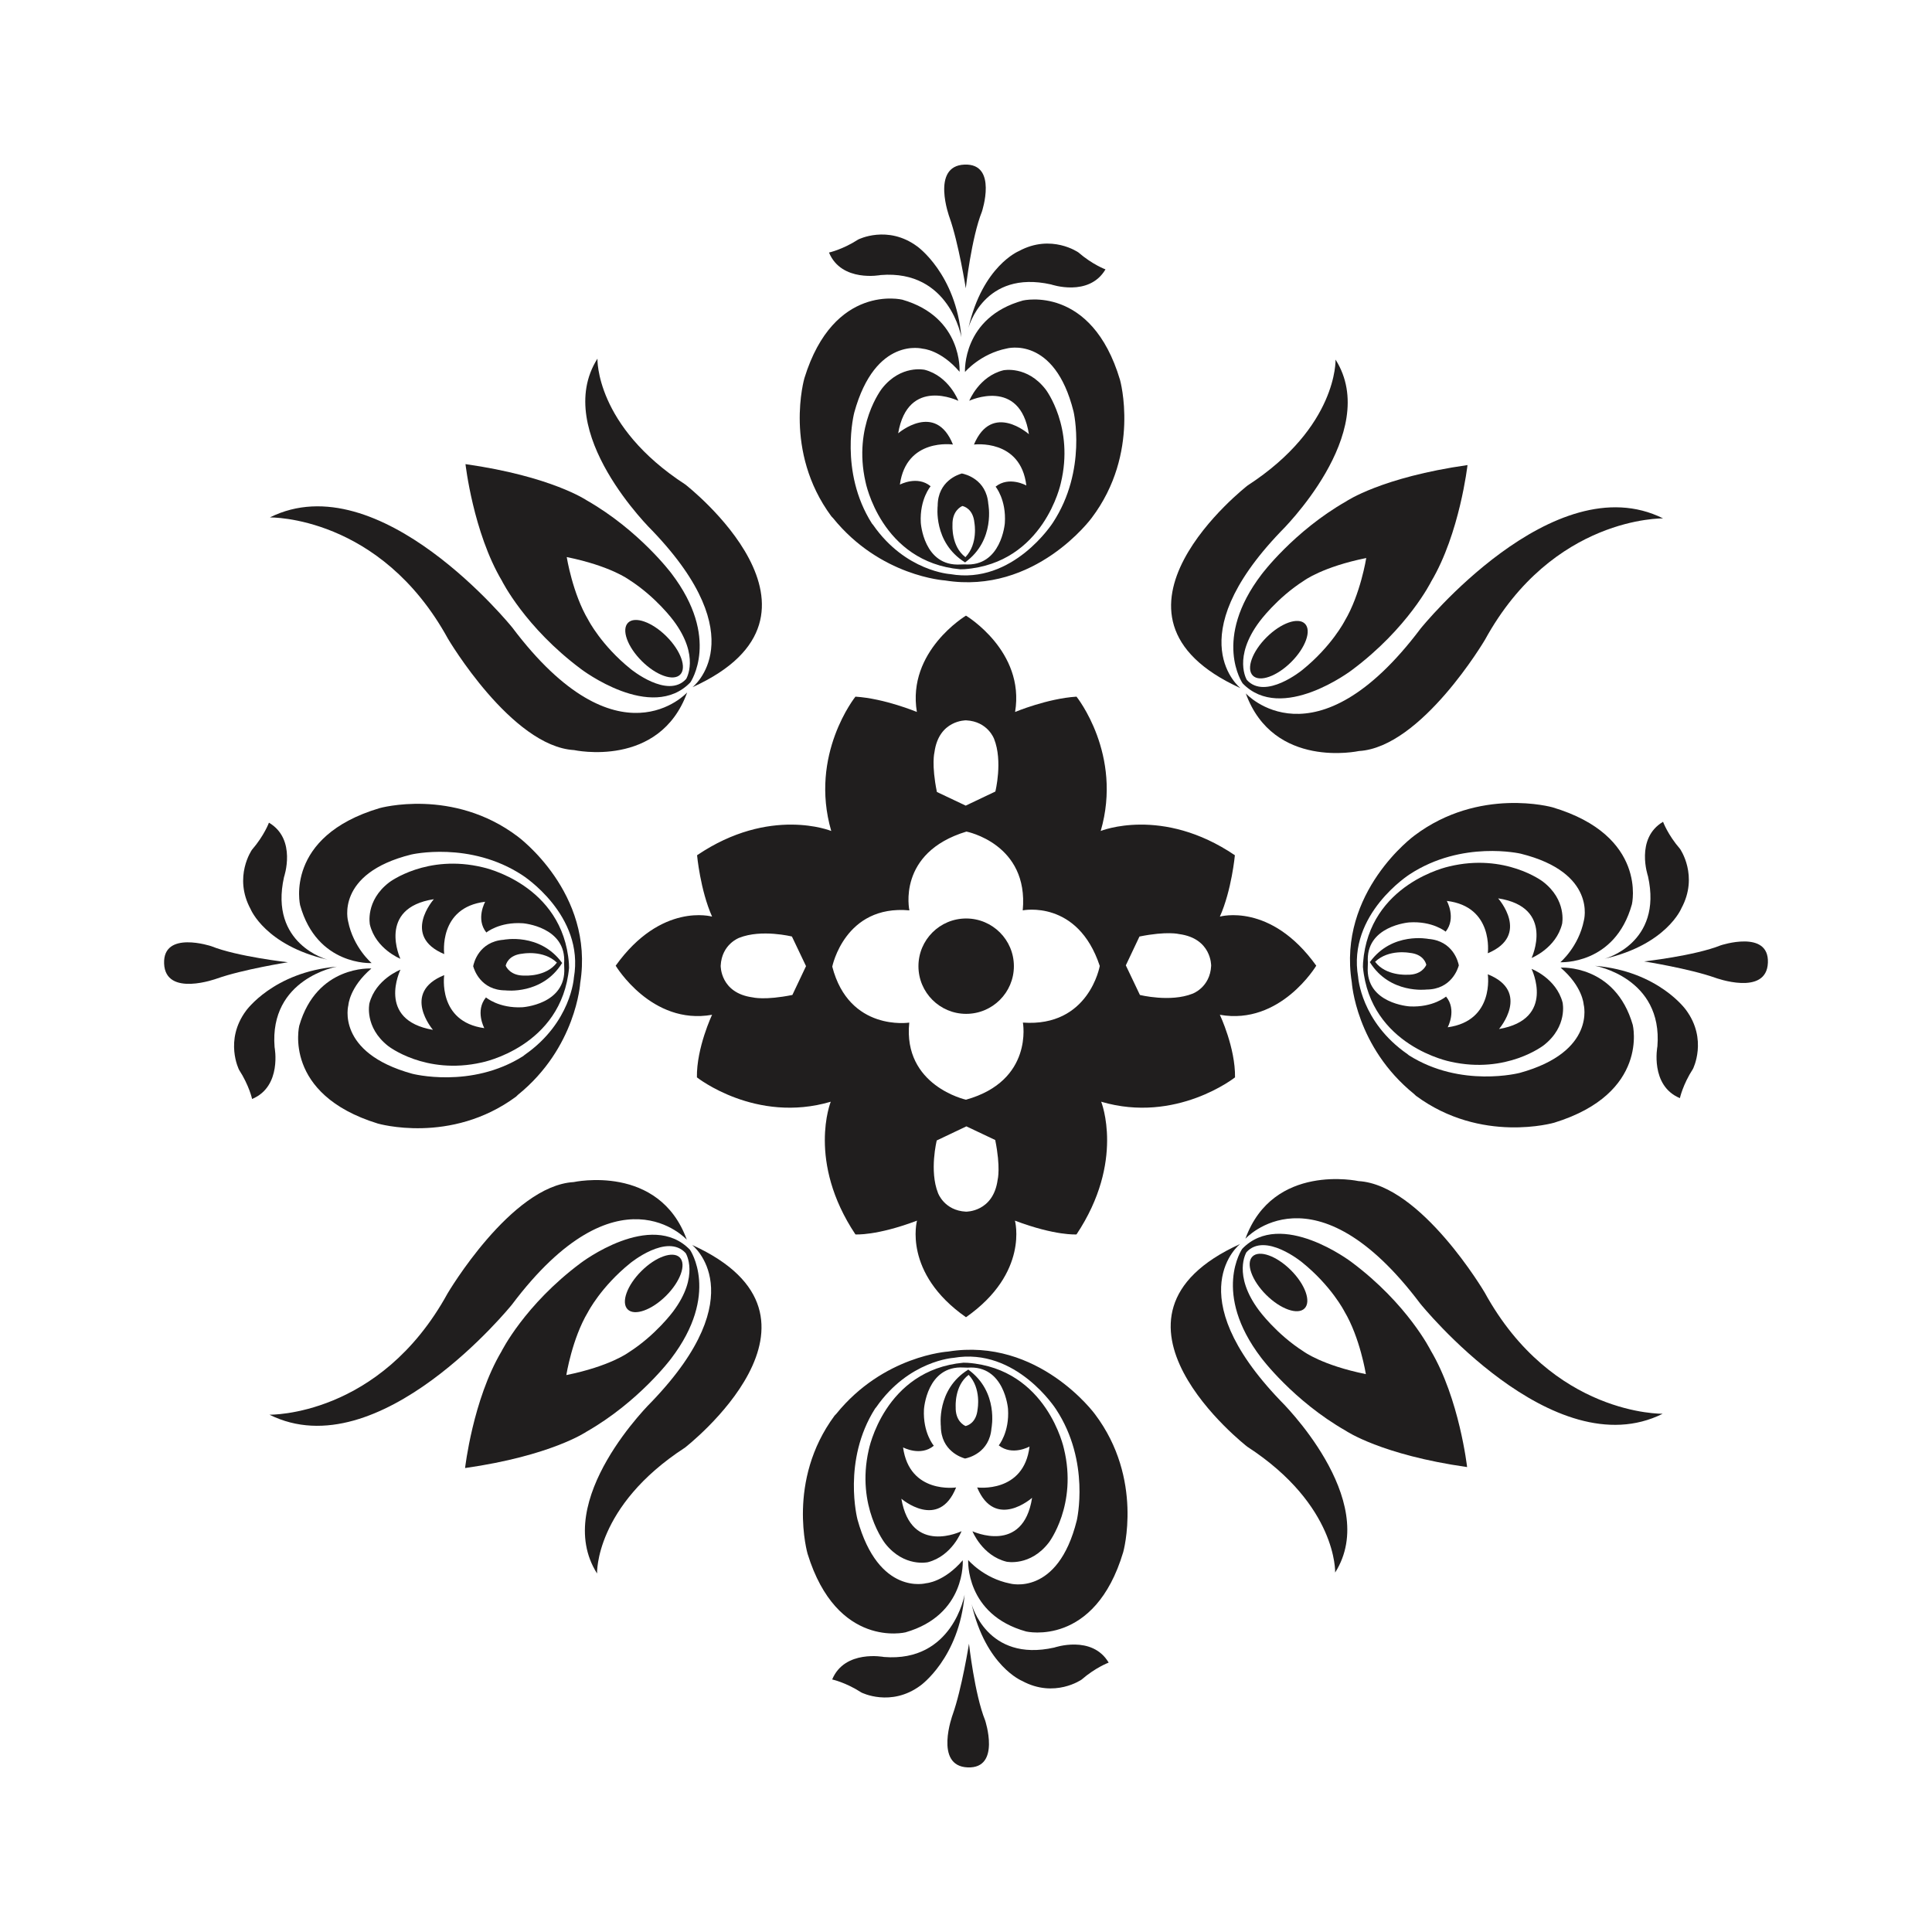 <?xml version="1.0" encoding="UTF-8"?>
<!DOCTYPE svg PUBLIC "-//W3C//DTD SVG 1.1//EN" "http://www.w3.org/Graphics/SVG/1.1/DTD/svg11.dtd">
<!-- Creator: CorelDRAW 2018 (64-Bit) -->
<svg xmlns="http://www.w3.org/2000/svg" xml:space="preserve" width="3.413in" height="3.413in" version="1.1" style="shape-rendering:geometricPrecision; text-rendering:geometricPrecision; image-rendering:optimizeQuality; fill-rule:evenodd; clip-rule:evenodd"
viewBox="0 0 3413.33 3413.33"
 xmlns:xlink="http://www.w3.org/1999/xlink">
 <defs>
  <style type="text/css">
   <![CDATA[
    .fil1 {fill:none}
    .fil0 {fill:#201E1E;fill-rule:nonzero}
   ]]>
  </style>
 </defs>
 <g id="Layer_x0020_1">
  <g id="_2961827886320">
   <path class="fil0" d="M2359.55 635.31c0,0 4.19,118.81 -155.32,222.38 0,0 -295.7,229.49 -12.59,358.11 0,0 -111.23,-86.38 70.93,-276.52 0,0 178.97,-174.63 96.98,-303.98z"/>
   <path class="fil0" d="M2200.96 1225.02c0,0 121.55,134.48 309.07,-114.76 0,0 234.58,-290.91 428.26,-194.37 0,0 -194.8,-4.12 -314.66,214.26 0,0 -112.12,190.35 -222.84,196.73 0,0 -150.91,33 -199.82,-101.86z"/>
   <path class="fil0" d="M2375.76 1096.92c0,0 -22.81,44.72 -74.95,86.76 0,0 -65.22,53.62 -97.92,17.62 0,0 -25.02,-39.8 22.19,-102.97 0,0 30.64,-41.94 78.96,-72.61 0,0 32.4,-24.19 109.75,-39.85 0,0 -10.22,64.45 -38.04,111.06zm216.91 -275.26c-152.19,21.66 -214.22,64.04 -214.22,64.04 -92.89,53.02 -149.59,129.12 -149.59,129.12 -87.37,114.54 -33.54,192.41 -33.54,192.41 68.78,71.37 192.99,-23.3 192.99,-23.3 99.39,-74.04 140.09,-156.31 140.09,-156.31 50.59,-85.16 64.28,-205.96 64.28,-205.96z"/>
   <path class="fil0" d="M2281.22 1169.63c-25.43,25.32 -55.77,36.06 -67.79,23.99 -12.04,-12.07 -1.19,-42.35 24.23,-67.68 25.43,-25.3 55.78,-36.06 67.83,-23.99 12.02,12.05 1.17,42.35 -24.27,67.68z"/>
   <path class="fil0" d="M2757.21 1709.58c0,0 96.42,-6.37 127.44,101.11 0,0 29.63,120.82 -138.63,172.78 0,0 -128.95,37.75 -244.36,-47.49l-3.22 -3.05c-103.22,-83.46 -110.18,-197.54 -110.18,-197.54 -25.57,-159.67 110.6,-259.13 110.6,-259.13 114.58,-86.43 243.87,-49.99 243.87,-49.99 168.84,50.24 140.43,171.36 140.43,171.36 -29.93,107.78 -126.42,102.36 -126.42,102.36 0,0 32.26,-27.16 41.56,-73.71 0,0 23.75,-84.41 -111.57,-118.05 0,0 -103.65,-24.32 -196.41,36.61 0,0 -110.21,70.18 -90.88,180.98 0,0 4.71,79.22 87.04,136.45l2.56 2.08c92.15,58.39 196.08,31.13 196.08,31.13 135.64,-37.43 112.74,-121.15 112.74,-121.15 0,0 -1.82,-31.52 -40.65,-64.75z"/>
   <path class="fil0" d="M2407.94 1708.27c12.9,140.13 154.67,167.41 154.67,167.41 99.39,22.45 164.99,-29.15 164.99,-29.15 42.61,-33.48 33.05,-75.44 33.05,-75.44 -11.24,-42.81 -54.83,-59.36 -54.83,-59.36 0,0 43.55,88.97 -57.43,106.26 0,0 56.82,-65.97 -19.85,-96.69 0,0 12.27,82.26 -70.84,93.65 0,0 16.65,-30.76 -2.93,-54.3 0,0 -22.7,19.54 -64.29,17.4 0,0 -77.88,-4.79 -74.01,-69.99l0.24 -7.19c-4.96,-65.14 72.87,-71.22 72.87,-71.22 41.51,-2.81 64.51,16.33 64.51,16.33 19.2,-23.85 2.04,-54.31 2.04,-54.31 83.3,10 72.41,92.48 72.41,92.48 76.13,-31.99 18.26,-97 18.26,-97 101.23,15.62 59.13,105.29 59.13,105.29 0,0 43.32,-17.28 53.88,-60.27 0,0 8.84,-42.09 -34.3,-74.87 0,0 -66.49,-50.55 -165.51,-26.45 0,0 -141.23,29.62 -151.84,169.95l-0.24 7.46z"/>
   <path class="fil0" d="M2818.11 1706.35c0,0 119.91,20.77 110.08,142.33 0,0 -13.53,69.29 39.75,91.43 0,0 5.01,-23.69 23.06,-51.64 0,0 26.42,-51.87 -12.28,-104.18 0,0 -48.29,-68.34 -160.61,-77.95z"/>
   <path class="fil0" d="M2834.74 1693.91c0,0 103.47,-26.92 76.79,-145.91 0,0 -23.02,-66.74 26.64,-96.1 0,0 8.29,22.79 30.07,47.96 0,0 33.34,47.65 2.33,104.85 0,0 -25.99,64.02 -135.83,89.19z"/>
   <path class="fil0" d="M3123.4 1700.79c2.26,-59.08 -83.32,-30.65 -83.32,-30.65 -45.82,18.43 -135.35,28.41 -135.35,28.41 0,0 80.09,12.76 125.32,28.79 0,0 91.05,33.64 93.35,-26.55z"/>
   <path class="fil0" d="M2429.52 1699.3l-0.21 0c0.03,-0.03 0.08,-0.06 0.1,-0.1 -0.02,-0.06 -0.04,-0.12 -0.1,-0.15l0.3 0.03c23.9,-22.63 60.43,-15.71 60.43,-15.71 25.13,2.27 29.32,18.76 29.8,21.14l0.07 0.02c0,0 -0.03,0.03 -0.05,0.1 0.02,0.12 0.05,0.19 0.05,0.19l-0.15 0c-0.94,2.3 -8.54,18.04 -33.83,17.26 0,0 -37.5,2.45 -56.41,-22.76zm90.77 48.94c43.87,-0.16 55.48,-36.96 56.93,-42.35l0.2 0c0,0 -0.06,-0.12 -0.1,-0.44 0.04,-0.14 0.08,-0.22 0.08,-0.22l-0.11 0c-1.05,-5.46 -9.91,-43.02 -53.7,-46.4 0,0 -63.93,-13.09 -103.19,40.69l-0.43 0c0.06,0.08 0.13,0.19 0.2,0.31 -0.06,0.09 -0.15,0.16 -0.19,0.26l0.35 0c35.21,56.53 99.94,48.15 99.94,48.15z"/>
   <path class="fil0" d="M2139.8 1706.29c-1.89,38.28 -32.91,49.3 -32.91,49.3 -39.34,15.61 -92.95,2.24 -92.95,2.24l-24.91 -52.31 24.11 -50.94c48.84,-9.86 70.06,-4.32 70.06,-4.32 57.66,7.72 56.59,56.04 56.59,56.04zm-332.61 100.35c0,0 19.18,102.75 -100.59,136.25 0,0 -111.64,-24.5 -100.18,-136.22 0,0 -106.18,16.43 -136.03,-98.9 0,0 22.08,-109.82 136.27,-99.39 0,0 -22.71,-101.78 100.76,-139.21 0,0 110.43,21.41 99.49,139.21 0,0 96.99,-19.85 136.08,98.19 0,0 -18.89,108.43 -135.81,100.07zm-44.58 277.46c-7.71,57.64 -56.05,56.57 -56.05,56.57 -38.32,-1.92 -49.34,-32.89 -49.34,-32.89 -15.61,-39.3 -2.24,-92.91 -2.24,-92.91l52.35 -24.9 50.96 24.11c9.87,48.79 4.33,70.03 4.33,70.03zm-111.7 -754.89c7.72,-57.66 56.04,-56.56 56.04,-56.56 38.34,1.89 49.37,32.85 49.37,32.85 15.61,39.33 2.21,92.91 2.21,92.91l-52.36 24.91 -50.93 -24.13c-9.88,-48.79 -4.34,-69.98 -4.34,-69.98zm-250.99 428.61c-48.85,9.87 -70.07,4.3 -70.07,4.3 -57.68,-7.7 -56.59,-56 -56.59,-56 1.88,-38.3 32.89,-49.32 32.89,-49.32 39.34,-15.62 92.97,-2.22 92.97,-2.22l24.92 52.32 -24.13 50.93zm925.58 -51.7c-80.6,-112.57 -170.31,-86.71 -170.31,-86.71 20.84,-46.73 26.52,-108.43 26.52,-108.43 -128.7,-87.17 -237.05,-42.86 -237.05,-42.86 39.32,-135.26 -42.75,-237.32 -42.75,-237.32 -51.51,3.26 -108.51,27.05 -108.51,27.05 17.84,-107.63 -86.77,-170.18 -86.77,-170.18 0,0 -104.6,62.55 -86.76,170.18 0,0 -57.02,-23.79 -108.53,-27.05 0,0 -82.04,102.06 -42.75,237.32 0,0 -108.3,-44.31 -237.05,42.86 0,0 5.67,61.7 26.53,108.43 0,0 -89.71,-25.87 -170.31,86.71 0,0 63.3,105.79 170.31,86.72 0,0 -27.59,58.24 -26.8,110.58 0,0 103.8,82.16 236.46,43.04 0,0 -42.44,105.17 43.6,234.43 0,0 36.83,2.8 108.79,-24.33 0,0 -25.51,92.23 86.5,170.62l0.04 0c111.95,-78.39 86.46,-170.62 86.46,-170.62 71.97,27.13 108.78,24.33 108.78,24.33 86.06,-129.26 43.62,-234.43 43.62,-234.43 132.69,39.11 236.45,-43.04 236.45,-43.04 0.79,-52.35 -26.8,-110.58 -26.8,-110.58 107.01,19.07 170.31,-86.72 170.31,-86.72z"/>
   <path class="fil0" d="M1791.27 1706.98c0,46.51 -37.77,84.23 -84.32,84.23 -46.55,0 -84.3,-37.72 -84.3,-84.23 0,-46.54 37.75,-84.26 84.3,-84.26 46.55,0 84.32,37.72 84.32,84.26z"/>
   <path class="fil0" d="M656.11 1711.09c0,0 -96.39,-6.41 -127.4,101.09 0,0 -29.69,120.8 138.61,172.78 0,0 128.93,37.75 244.39,-47.47l3.2 -3.1c103.19,-83.43 110.17,-197.5 110.17,-197.5 25.58,-159.67 -110.62,-259.17 -110.62,-259.17 -114.56,-86.41 -243.85,-49.97 -243.85,-49.97 -168.83,50.24 -140.41,171.35 -140.41,171.35 29.91,107.83 126.39,102.39 126.39,102.39 0,0 -32.29,-27.19 -41.56,-73.73 0,0 -23.75,-84.4 111.56,-118.05 0,0 103.67,-24.29 196.41,36.6 0,0 110.23,70.21 90.9,180.99 0,0 -4.73,79.23 -87.04,136.42l-2.56 2.13c-92.16,58.33 -196.08,31.14 -196.08,31.14 -135.66,-37.44 -112.74,-121.18 -112.74,-121.18 0,0 1.83,-31.53 40.63,-64.72z"/>
   <path class="fil0" d="M1005.39 1709.76c-12.91,140.13 -154.63,167.42 -154.63,167.42 -99.41,22.46 -165.02,-29.17 -165.02,-29.17 -42.6,-33.47 -33.07,-75.43 -33.07,-75.43 11.25,-42.8 54.85,-59.37 54.85,-59.37 0,0 -43.55,88.96 57.41,106.26 0,0 -56.8,-65.94 19.88,-96.67 0,0 -12.29,82.28 70.83,93.66 0,0 -16.65,-30.76 2.94,-54.3 0,0 22.68,19.53 64.24,17.39 0,0 77.92,-4.77 74.04,-70l-0.23 -7.16c4.94,-65.17 -72.87,-71.23 -72.87,-71.23 -41.52,-2.81 -64.52,16.34 -64.52,16.34 -19.2,-23.87 -2.06,-54.33 -2.06,-54.33 -83.27,10.02 -72.36,92.47 -72.36,92.47 -76.19,-31.99 -18.3,-97 -18.3,-97 -101.22,15.62 -59.14,105.27 -59.14,105.27 0,0 -43.31,-17.26 -53.86,-60.25 0,0 -8.83,-42.07 34.28,-74.89 0,0 66.47,-50.5 165.49,-26.39 0,0 141.27,29.6 151.84,169.95l0.24 7.44z"/>
   <path class="fil0" d="M595.22 1707.81c0,0 -119.91,20.8 -110.08,142.39 0,0 13.52,69.28 -39.76,91.4 0,0 -5,-23.66 -23.07,-51.61 0,0 -26.39,-51.87 12.3,-104.2 0,0 48.31,-68.33 160.61,-77.98z"/>
   <path class="fil0" d="M578.61 1695.41c0,0 -103.51,-26.94 -76.81,-145.92 0,0 23.02,-66.75 -26.64,-96.05 0,0 -8.29,22.76 -30.04,47.91 0,0 -33.37,47.67 -2.34,104.84 0,0 25.94,64.04 135.83,89.22z"/>
   <path class="fil0" d="M289.94 1702.29c-2.28,-59.09 83.32,-30.63 83.32,-30.63 45.84,18.41 135.34,28.39 135.34,28.39 0,0 -80.09,12.75 -125.3,28.78 0,0 -91.08,33.64 -93.37,-26.54z"/>
   <path class="fil0" d="M927.41 1723.59c-25.3,0.78 -32.89,-15 -33.87,-17.28l-0.11 0c0,0 0.03,-0.09 0.03,-0.22 0,-0.05 -0.03,-0.08 -0.03,-0.08l0.07 0c0.47,-2.41 4.65,-18.86 29.81,-21.16 0,0 36.5,-6.91 60.46,15.69l0.25 0c-0.04,0.03 -0.08,0.09 -0.12,0.12 0.04,0.08 0.08,0.08 0.12,0.13l-0.21 0c-18.91,25.23 -56.41,22.8 -56.41,22.8zm65.56 -21.99l0.38 0c-0.07,-0.1 -0.15,-0.18 -0.21,-0.27 0.08,-0.1 0.14,-0.23 0.23,-0.33l-0.47 0.01c-39.26,-53.76 -103.16,-40.69 -103.16,-40.69 -43.78,3.4 -52.63,40.95 -53.69,46.42l-0.12 0c0,0 0.02,0.07 0.08,0.22 -0.08,0.27 -0.08,0.44 -0.08,0.44l0.19 0c1.47,5.38 13.04,42.19 56.93,42.33 0,0 64.73,8.39 99.92,-48.13z"/>
   <path class="fil0" d="M1700.91 2756.57c0,0 6.4,96.39 -101.15,127.35 0,0 -120.87,29.62 -172.91,-138.55 0,0 -37.76,-128.82 47.54,-244.22l3.07 -3.23c83.47,-103.13 197.64,-110.08 197.64,-110.08 159.77,-25.57 259.31,110.54 259.31,110.54 86.49,114.49 50.03,243.72 50.03,243.72 -50.32,168.73 -171.5,140.31 -171.5,140.31 -107.85,-29.88 -102.43,-126.31 -102.43,-126.31 0,0 27.21,32.26 73.78,41.54 0,0 84.44,23.72 118.1,-111.5 0,0 24.37,-103.6 -36.65,-196.28 0,0 -70.2,-110.19 -181.07,-90.89 0,0 -79.27,4.78 -136.51,87.03l-2.11 2.56c-58.39,92.06 -31.13,195.93 -31.13,195.93 37.44,135.59 121.2,112.67 121.2,112.67 0,0 31.58,-1.84 64.8,-40.61z"/>
   <path class="fil0" d="M1702.22 2407.52c-140.19,12.87 -167.51,154.51 -167.51,154.51 -22.47,99.39 29.17,164.94 29.17,164.94 33.55,42.57 75.49,33.03 75.49,33.03 42.84,-11.23 59.4,-54.8 59.4,-54.8 0,0 -89,43.54 -106.3,-57.37 0,0 65.96,56.77 96.72,-19.89 0,0 -82.31,12.28 -93.71,-70.78 0,0 30.79,16.63 54.33,-2.91 0,0 -19.56,-22.72 -17.42,-64.23 0,0 4.78,-77.88 70.07,-73.98l7.17 0.23c65.19,-4.96 71.26,72.8 71.26,72.8 2.82,41.52 -16.35,64.5 -16.35,64.5 23.89,19.18 54.37,2.06 54.37,2.06 -10.02,83.21 -92.54,72.31 -92.54,72.31 32,76.11 97.05,18.28 97.05,18.28 -15.64,101.17 -105.35,59.11 -105.35,59.11 0,0 17.28,43.3 60.29,53.8 0,0 42.1,8.84 74.93,-34.24 0,0 50.54,-66.44 26.41,-165.41 0,0 -29.65,-141.18 -170.03,-151.74l-7.47 -0.23z"/>
   <path class="fil0" d="M1704.18 2817.43c0,0 -20.84,119.82 -142.42,110.01 0,0 -69.39,-13.5 -91.52,39.72 0,0 23.73,5.01 51.7,23.08 0,0 51.89,26.36 104.21,-12.3 0,0 68.37,-48.28 78.04,-160.51z"/>
   <path class="fil0" d="M1716.57 2834.02c0,0 26.94,103.45 146.05,76.78 0,0 66.76,-23.02 96.11,26.6 0,0 -22.78,8.29 -47.94,30.06 0,0 -47.72,33.36 -104.93,2.32 0,0 -64.09,-25.94 -89.29,-135.76z"/>
   <path class="fil0" d="M1709.7 3122.52c59.17,2.28 30.7,-83.29 30.7,-83.29 -18.47,-45.77 -28.45,-135.24 -28.45,-135.24 0,0 -12.75,80.03 -28.81,125.23 0,0 -33.65,91 26.56,93.3z"/>
   <path class="fil0" d="M1711.2 2429.09l0 -0.22c0.07,0.03 0.09,0.11 0.12,0.13 0.06,-0.03 0.1,-0.11 0.14,-0.13l0 0.26c22.61,23.93 15.71,60.43 15.71,60.43 -2.3,25.11 -18.79,29.31 -21.17,29.8l0 0.05c0,0 -0.06,-0.03 -0.1,-0.05 -0.13,0.02 -0.2,0.02 -0.2,0.02l0 -0.09c-2.28,-0.96 -18.05,-8.53 -17.26,-33.85 0,0 -2.45,-37.46 22.77,-56.34zm-48.95 90.71c0.15,43.83 36.97,55.44 42.35,56.89l0 0.2c0,0 0.15,-0.03 0.44,-0.11 0.14,0.08 0.22,0.08 0.22,0.08l0 -0.1c5.45,-1.04 43.02,-9.92 46.43,-53.65 0,0 13.11,-63.89 -40.72,-103.14l0.02 -0.44c-0.12,0.06 -0.21,0.15 -0.33,0.22 -0.08,-0.08 -0.16,-0.14 -0.23,-0.2l-0.04 0.37c-56.54,35.17 -48.15,99.89 -48.15,99.89z"/>
   <path class="fil0" d="M1695.26 656.79c0,0 6.41,-96.4 -101.14,-127.35 0,0 -120.87,-29.66 -172.91,138.52 0,0 -37.75,128.85 47.54,244.19l3.06 3.23c83.5,103.15 197.65,110.11 197.65,110.11 159.74,25.56 259.3,-110.56 259.3,-110.56 86.46,-114.52 50.02,-243.74 50.02,-243.74 -50.31,-168.69 -171.46,-140.31 -171.46,-140.31 -107.86,29.9 -102.46,126.34 -102.46,126.34 0,0 27.21,-32.26 73.76,-41.52 0,0 84.44,-23.76 118.08,111.49 0,0 24.39,103.57 -36.57,196.29 0,0 -70.28,110.14 -181.1,90.83 0,0 -79.27,-4.69 -136.51,-86.97l-2.14 -2.57c-58.39,-92.08 -31.12,-195.94 -31.12,-195.94 37.43,-135.6 121.21,-112.7 121.21,-112.7 0,0 31.56,1.87 64.78,40.67z"/>
   <path class="fil0" d="M1696.61 1005.81c-140.23,-12.86 -167.51,-154.5 -167.51,-154.5 -22.5,-99.37 29.16,-164.96 29.16,-164.96 33.52,-42.57 75.49,-33.01 75.49,-33.01 42.83,11.22 59.4,54.81 59.4,54.81 0,0 -89.03,-43.52 -106.33,57.37 0,0 65.99,-56.75 96.76,19.85 0,0 -82.34,-12.28 -93.74,70.8 0,0 30.81,-16.63 54.33,2.91 0,0 -19.56,22.7 -17.4,64.25 0,0 4.8,77.85 70.06,73.98l7.16 -0.22c65.19,4.94 71.28,-72.85 71.28,-72.85 2.82,-41.5 -16.33,-64.48 -16.33,-64.48 23.85,-19.18 54.33,-2.04 54.33,-2.04 -10.02,-83.22 -92.55,-72.33 -92.55,-72.33 32.05,-76.13 97.07,-18.28 97.07,-18.28 -15.62,-101.17 -105.34,-59.09 -105.34,-59.09 0,0 17.28,-43.31 60.29,-53.85 0,0 42.11,-8.8 74.96,34.27 0,0 50.52,66.44 26.41,165.4 0,0 -29.65,141.16 -170.07,151.74l-7.43 0.23z"/>
   <path class="fil0" d="M1698.54 595.9c0,0 -20.81,-119.83 -142.45,-109.99 0,0 -69.35,13.5 -91.48,-39.75 0,0 23.71,-5.01 51.68,-23.04 0,0 51.9,-26.41 104.25,12.26 0,0 68.37,48.28 78.01,160.52z"/>
   <path class="fil0" d="M1710.96 579.28c0,0 26.94,-103.4 146,-76.74 0,0 66.81,23.02 96.14,-26.61 0,0 -22.78,-8.28 -47.95,-30.04 0,0 -47.72,-33.35 -104.93,-2.35 0,0 -64.08,25.98 -89.26,135.74z"/>
   <path class="fil0" d="M1704.11 290.8c59.11,-2.26 30.63,83.27 30.63,83.27 -18.42,45.82 -28.44,135.26 -28.44,135.26 0,0 -12.73,-80.04 -28.76,-125.23 0,0 -33.67,-91.02 26.58,-93.3z"/>
   <path class="fil0" d="M1682.78 927.87c-0.79,-25.25 15,-32.83 17.28,-33.8l0 -0.13c0,0 0.09,0 0.21,0.03 0.08,0 0.08,-0.03 0.08,-0.03l0.04 0.08c2.37,0.48 18.85,4.65 21.15,29.78 0,0 6.89,36.48 -15.72,60.39l0.04 0.27c-0.04,-0.04 -0.12,-0.07 -0.16,-0.1 -0.03,0.03 -0.07,0.06 -0.11,0.1l0 -0.2c-25.2,-18.92 -22.8,-56.4 -22.8,-56.4zm21.98 65.54l0.02 0.36c0.08,-0.06 0.19,-0.08 0.26,-0.16 0.12,0.08 0.19,0.12 0.34,0.22l-0.04 -0.46c53.8,-39.24 40.7,-103.15 40.7,-103.15 -3.36,-43.71 -40.94,-52.56 -46.43,-53.65l0 -0.09c0,0 -0.07,0.03 -0.22,0.07 -0.26,-0.07 -0.44,-0.1 -0.44,-0.1l0 0.22c-5.36,1.43 -42.19,13.04 -42.32,56.91 0,0 -8.41,64.67 48.13,99.83z"/>
   <path class="fil0" d="M1055.53 633.61c0,0 -4.2,118.81 155.29,222.4 0,0 295.72,229.49 12.63,358.1 0,0 111.22,-86.37 -70.93,-276.5 0,0 -179,-174.65 -96.99,-304z"/>
   <path class="fil0" d="M1214.08 1223.34c0,0 -121.51,134.46 -309.08,-114.75 0,0 -234.55,-290.91 -428.25,-194.43 0,0 194.83,-4.05 314.69,214.31 0,0 112.09,190.34 222.86,196.74 0,0 150.86,33.01 199.78,-101.87z"/>
   <path class="fil0" d="M1001.26 984.17c77.34,15.71 109.76,39.86 109.76,39.86 48.31,30.67 78.98,72.62 78.98,72.62 47.21,63.17 22.19,102.96 22.19,102.96 -32.7,36.01 -97.94,-17.62 -97.94,-17.62 -52.13,-41.98 -74.93,-86.76 -74.93,-86.76 -27.8,-46.61 -38.06,-111.07 -38.06,-111.07zm-114.61 41.78c0,0 40.73,82.26 140.12,156.3 0,0 124.24,94.65 192.99,23.25 0,0 53.86,-77.83 -33.53,-192.4 0,0 -56.72,-76.04 -149.63,-129.1 0,0 -62.02,-42.37 -214.21,-64.02 0,0 13.69,120.77 64.26,205.97z"/>
   <path class="fil0" d="M1133.85 1167.93c25.39,25.34 55.77,36.06 67.78,24.01 12.05,-12.09 1.19,-42.39 -24.22,-67.69 -25.43,-25.33 -55.77,-36.05 -67.83,-24.02 -12.01,12.07 -1.19,42.36 24.27,67.69z"/>
   <path class="fil0" d="M2358.84 2778.27c0,0 4.2,-118.79 -155.3,-222.37 0,0 -295.71,-229.47 -12.6,-358.08 0,0 -111.22,86.33 70.91,276.48 0,0 178.97,174.63 96.98,303.97z"/>
   <path class="fil0" d="M2200.28 2188.52c0,0 121.56,-134.43 309.07,114.8 0,0 234.59,290.89 428.25,194.39 0,0 -194.78,4.08 -314.64,-214.3 0,0 -112.12,-190.35 -222.87,-196.73 0,0 -150.9,-33 -199.81,101.84z"/>
   <path class="fil0" d="M2413.11 2427.72c-77.34,-15.68 -109.76,-39.85 -109.76,-39.85 -48.29,-30.7 -78.96,-72.63 -78.96,-72.63 -47.21,-63.14 -22.2,-102.96 -22.2,-102.96 32.71,-36.02 97.93,17.65 97.93,17.65 52.15,41.98 74.92,86.72 74.92,86.72 27.83,46.59 38.07,111.06 38.07,111.06zm114.59 -41.77c0,0 -40.69,-82.25 -140.08,-156.3 0,0 -124.22,-94.66 -192.99,-23.26 0,0 -53.88,77.84 33.53,192.39 0,0 56.68,76.1 149.63,129.09 0,0 61.98,42.37 214.19,64.06 0,0 -13.67,-120.78 -64.28,-205.98z"/>
   <path class="fil0" d="M2280.54 2243.96c-25.43,-25.31 -55.78,-36.04 -67.82,-24 -12,12.07 -1.17,42.39 24.27,67.71 25.41,25.3 55.76,36.03 67.8,23.98 12.04,-12.07 1.16,-42.37 -24.24,-67.68z"/>
   <path class="fil0" d="M1054.83 2779.94c0,0 -4.18,-118.75 155.3,-222.35 0,0 295.72,-229.46 12.63,-358.1 0,0 111.22,86.36 -70.93,276.5 0,0 -178.97,174.63 -96.99,303.96z"/>
   <path class="fil0" d="M1213.39 2190.24c0,0 -121.52,-134.45 -309.03,114.78 0,0 -234.63,290.89 -428.26,194.38 0,0 194.8,4.07 314.66,-214.29 0,0 112.09,-190.34 222.83,-196.7 0,0 150.89,-33.02 199.8,101.83z"/>
   <path class="fil0" d="M1038.63 2318.38c0,0 22.8,-44.77 74.91,-86.76 0,0 65.22,-53.62 97.92,-17.64 0,0 25.06,39.83 -22.15,102.97 0,0 -30.68,41.92 -78.98,72.59 0,0 -32.44,24.19 -109.78,39.85 0,0 10.23,-64.44 38.07,-111.02zm-216.94 275.27c152.2,-21.71 214.22,-64.06 214.22,-64.06 92.95,-53.02 149.61,-129.12 149.61,-129.12 87.41,-114.53 33.51,-192.4 33.51,-192.4 -68.72,-71.39 -192.98,23.3 -192.98,23.3 -99.37,74.02 -140.09,156.27 -140.09,156.27 -50.56,85.2 -64.28,206.01 -64.28,206.01z"/>
   <path class="fil0" d="M1133.13 2245.68c25.43,-25.35 55.79,-36.07 67.82,-24.05 12.02,12.09 1.18,42.38 -24.23,67.71 -25.42,25.29 -55.79,36.04 -67.81,23.98 -12.02,-12.06 -1.2,-42.38 24.23,-67.65z"/>
  </g>
  <rect class="fil1" x="-0" y="-0" width="3413.33" height="3413.33"/>
 </g>
</svg>
